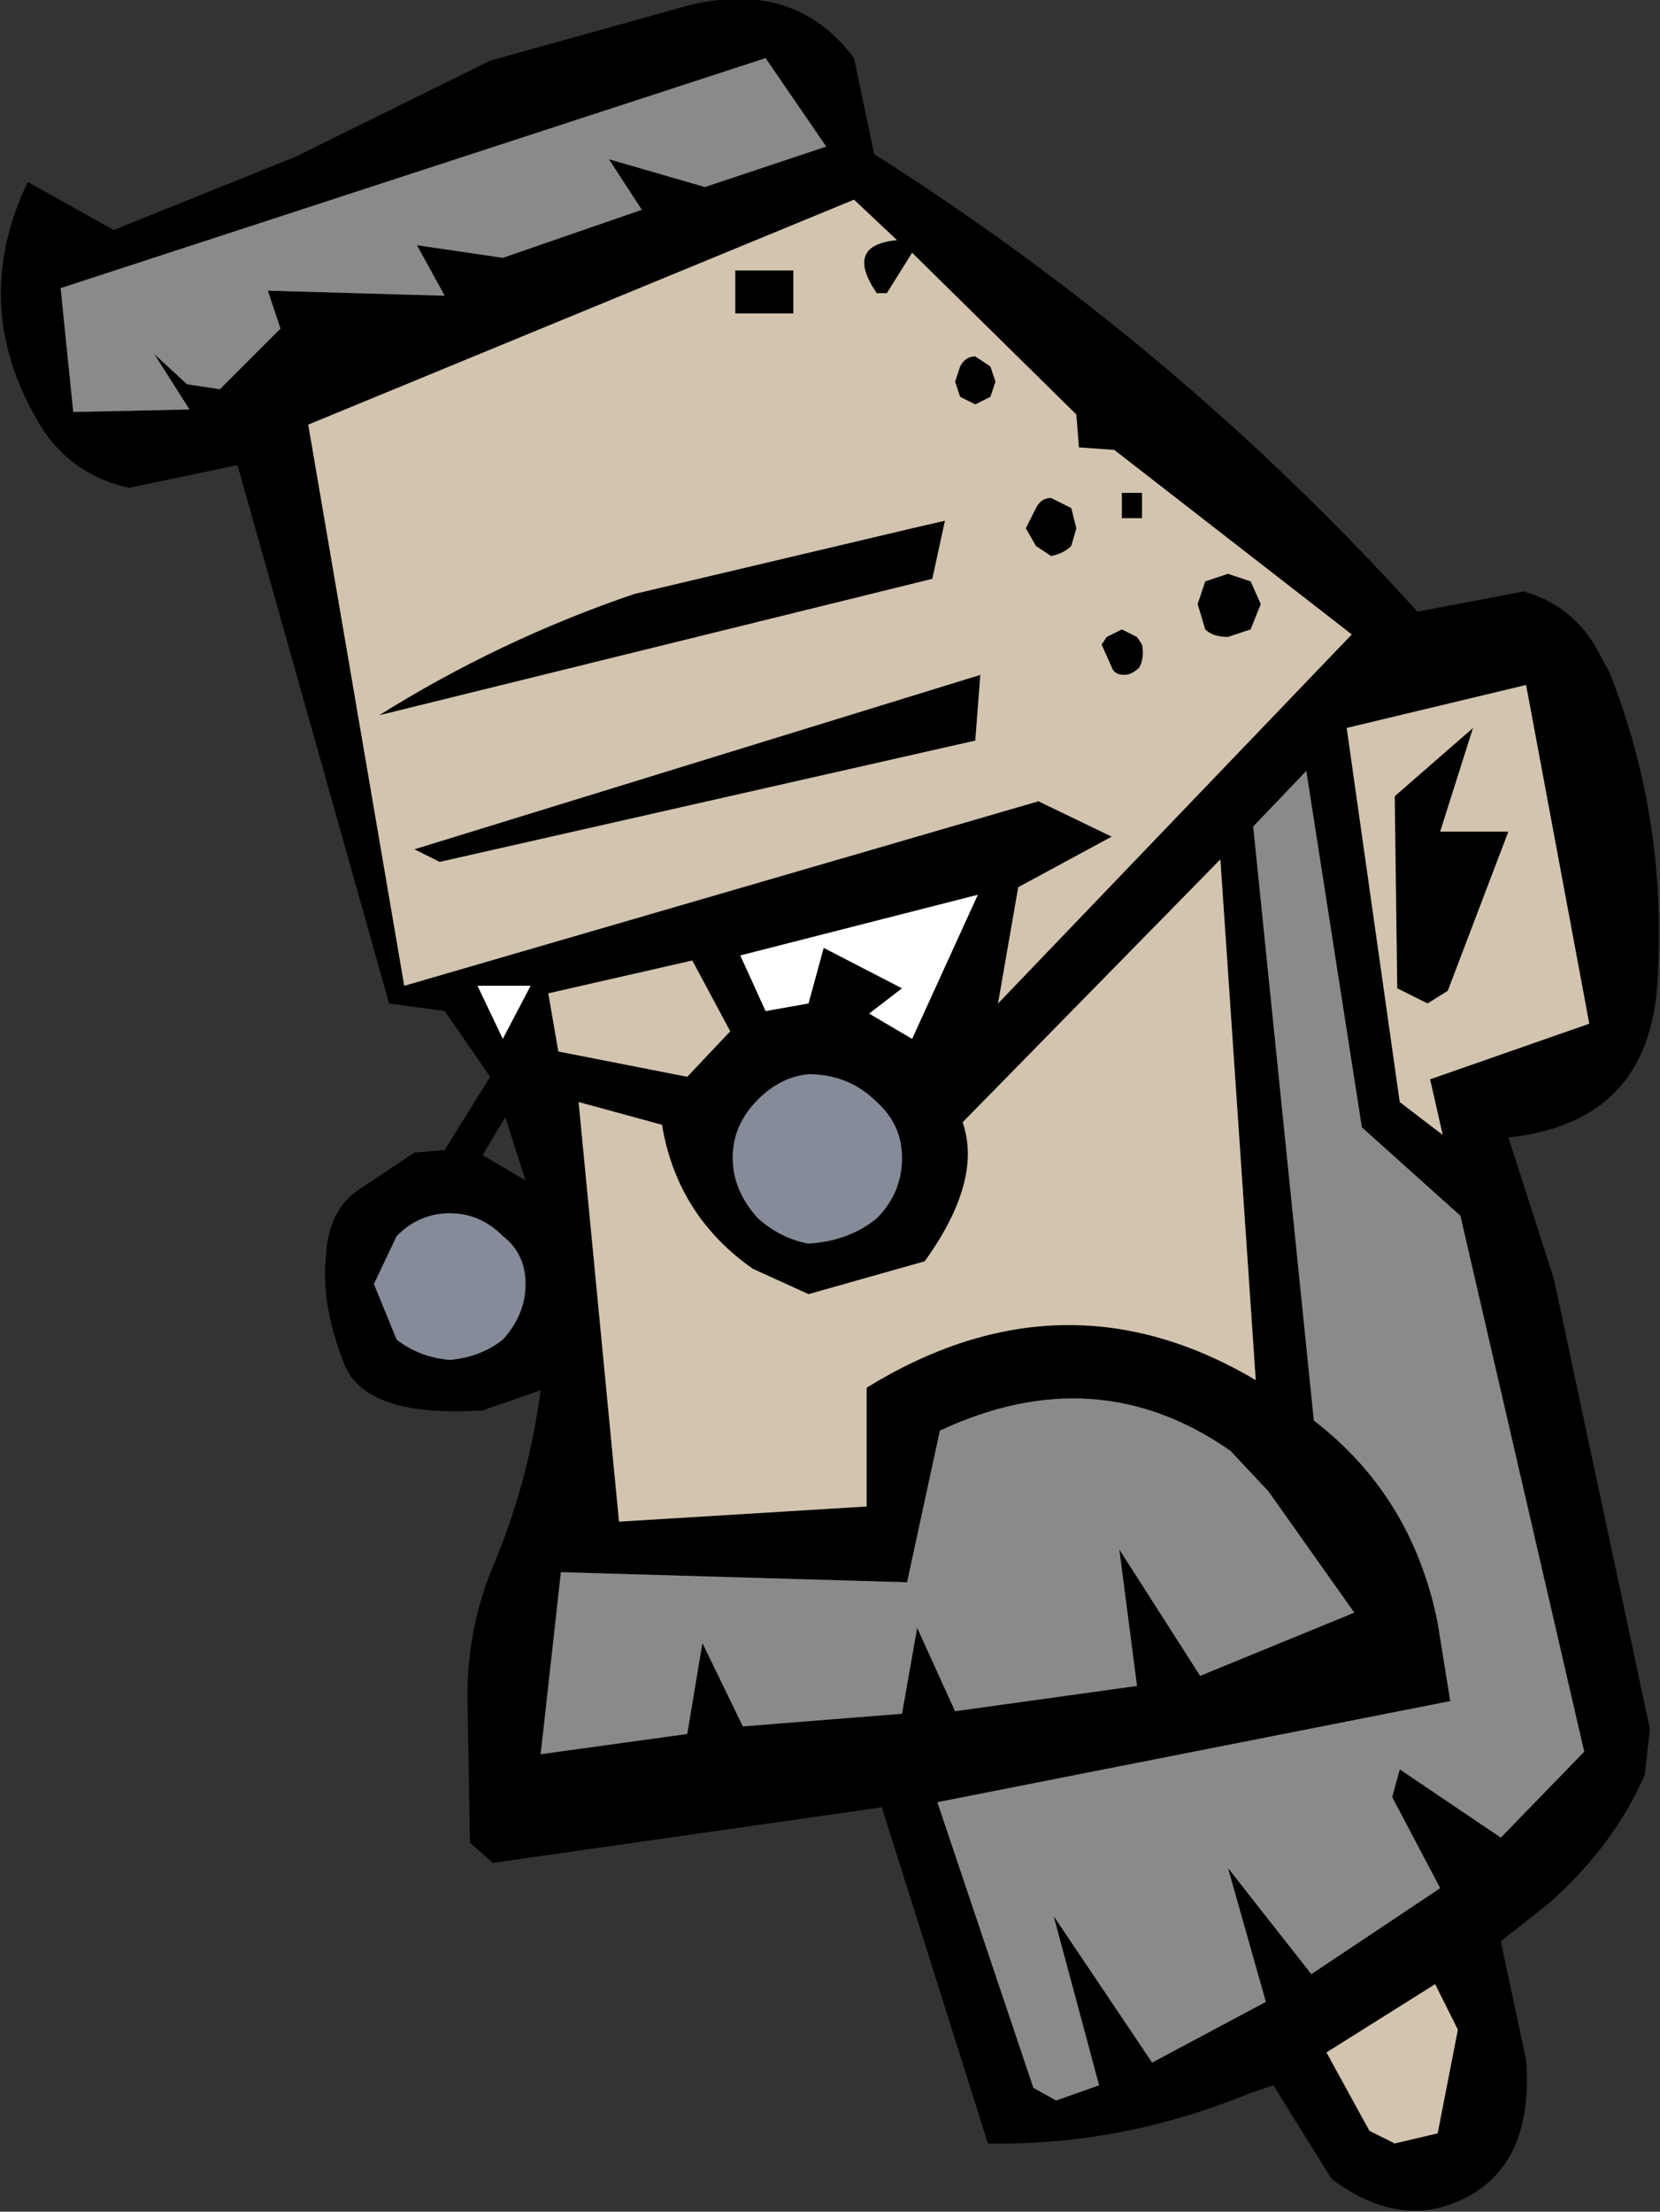 <?xml version="1.0" encoding="UTF-8" standalone="no"?>
<svg xmlns:xlink="http://www.w3.org/1999/xlink" height="43.75px" width="32.85px" xmlns="http://www.w3.org/2000/svg">
  <rect width="100%" height="100%" fill="#333333" stroke="none"/>
  <g transform="matrix(1.0, 0.0, 0.0, 1.0, 27.95, 41.15)">
    <path d="M-4.1 -29.65 L-3.65 -29.8 -3.2 -29.65 -3.0 -29.2 -3.2 -28.7 -3.65 -28.55 Q-3.95 -28.55 -4.1 -28.7 L-4.25 -29.2 -4.1 -29.65 M-5.75 -31.4 L-5.35 -31.4 -5.35 -30.9 -5.75 -30.9 -5.75 -31.4 M-5.9 -32.25 L-6.6 -32.3 -6.65 -32.95 -9.9 -36.15 -10.4 -35.35 -10.6 -35.35 Q-11.25 -36.3 -10.2 -36.4 L-11.05 -37.2 -21.85 -32.75 -19.95 -21.65 -7.4 -25.3 -5.95 -24.6 -7.8 -23.6 -8.2 -21.3 -1.2 -28.6 -5.9 -32.25 M-9.25 -30.85 L-9.5 -29.7 -20.45 -27.0 Q-18.05 -28.5 -15.4 -29.4 L-9.9 -30.7 -9.25 -30.85 M-7.45 -30.35 L-7.65 -30.7 -7.45 -31.1 Q-7.35 -31.3 -7.15 -31.3 L-6.75 -31.1 -6.65 -30.7 -6.75 -30.35 Q-6.9 -30.2 -7.15 -30.15 L-7.45 -30.35 M-8.65 -34.1 L-8.35 -33.9 -8.25 -33.6 -8.35 -33.3 -8.65 -33.15 -8.95 -33.3 -9.05 -33.6 -8.95 -33.9 Q-8.85 -34.1 -8.65 -34.1 M-2.1 -25.9 L-3.15 -24.8 -1.95 -13.05 Q0.0 -11.55 0.5 -9.05 L0.75 -7.5 -9.4 -5.5 -7.5 0.15 -7.05 0.4 -6.2 0.1 -7.1 -3.25 -5.15 -0.35 -2.9 -1.55 -3.65 -4.2 -2.0 -2.1 0.55 -3.8 -0.4 -5.6 -0.25 -6.15 1.75 -4.8 3.4 -6.5 0.95 -17.1 -1.0 -18.85 -2.1 -25.9 M-5.45 -28.55 L-5.35 -28.4 Q-5.3 -28.15 -5.4 -27.95 -5.55 -27.8 -5.7 -27.8 -5.9 -27.8 -5.95 -27.95 L-6.15 -28.4 -6.05 -28.55 -5.75 -28.7 -5.45 -28.55 M-8.65 -26.5 L-19.25 -24.1 -19.75 -24.35 -8.55 -27.8 -8.65 -26.5 M-0.3 -21.6 L-0.35 -25.4 1.2 -26.75 0.55 -24.7 1.9 -24.7 0.7 -21.55 0.3 -21.3 -0.3 -21.6 M-3.8 -24.15 L-8.9 -18.95 Q-8.5 -17.8 -9.65 -16.2 L-11.95 -15.55 -13.05 -16.05 Q-14.55 -17.1 -14.85 -18.9 L-16.5 -19.35 -15.7 -11.05 -10.8 -11.35 -10.8 -13.7 Q-6.9 -16.1 -3.1 -13.85 L-3.8 -24.15 M-1.3 -26.75 L-0.25 -19.35 0.6 -18.7 0.35 -19.8 3.5 -20.9 2.25 -27.6 -1.3 -26.75 M3.9 -27.85 Q5.05 -24.95 4.85 -21.75 4.7 -18.95 1.9 -18.65 L2.8 -15.85 4.7 -6.95 4.6 -6.05 Q4.0 -4.65 2.7 -3.5 L1.75 -2.75 2.25 -0.4 Q2.4 1.6 1.1 2.3 -0.2 3.0 -1.6 1.95 L-2.75 0.1 -3.2 0.25 Q-5.75 1.3 -8.4 1.25 L-10.5 -5.4 -18.2 -4.3 -18.65 -4.7 -18.7 -7.6 Q-18.7 -8.95 -18.2 -10.15 -17.5 -11.8 -17.25 -13.65 L-18.4 -13.25 Q-20.75 -13.1 -21.15 -14.2 -21.6 -15.35 -21.5 -16.3 -21.45 -17.25 -20.8 -17.65 L-19.75 -18.35 -19.15 -18.4 -18.25 -19.85 -19.15 -21.15 -20.25 -21.3 -23.25 -31.95 -25.4 -31.5 Q-26.5 -31.75 -27.1 -32.65 -28.6 -35.05 -27.4 -37.55 L-25.7 -36.6 -22.1 -38.05 -18.25 -39.95 -14.3 -41.05 Q-12.2 -41.55 -11.05 -40.0 L-10.65 -38.1 Q-4.65 -34.3 0.1 -29.05 L2.2 -29.45 Q3.1 -29.2 3.6 -28.4 L3.9 -27.85 M-3.6 -12.45 Q-6.25 -14.3 -9.35 -12.85 L-10.0 -9.85 -16.85 -10.05 -17.25 -6.45 -14.35 -6.85 -14.05 -8.65 -13.25 -7.0 -10.1 -7.25 -9.8 -8.95 -9.05 -7.3 -5.45 -7.8 -5.8 -10.5 -4.2 -8.0 -1.15 -9.25 -2.85 -11.65 -3.6 -12.45 M-0.35 1.25 L0.5 1.05 0.9 -1.0 0.45 -1.9 -1.7 -0.55 -0.85 1.0 -0.35 1.25 M-11.6 -38.25 L-12.8 -40.0 -26.75 -35.45 -26.5 -33.0 -24.2 -33.05 -24.9 -34.15 -24.25 -33.55 -23.6 -33.45 -22.4 -34.65 -22.65 -35.4 -19.15 -35.3 -19.7 -36.3 -18.0 -36.05 -15.25 -37.0 -15.9 -38.0 -14.0 -37.45 -11.6 -38.25 M-17.1 -21.5 L-16.9 -20.35 -14.35 -19.85 -13.5 -20.75 -14.25 -22.15 -17.1 -21.5 M-12.25 -34.95 L-13.4 -34.95 -13.4 -35.8 -12.25 -35.8 -12.25 -34.95 M-18.0 -20.6 L-17.45 -21.65 -18.5 -21.65 -18.0 -20.6 M-17.95 -19.05 L-18.4 -18.3 -17.55 -17.8 -17.95 -19.05 M-9.9 -20.6 L-8.6 -23.45 -13.3 -22.25 -12.8 -21.15 -11.95 -21.3 -11.65 -22.4 -10.1 -21.6 -10.75 -21.1 -9.9 -20.6 M-18.0 -14.65 Q-17.55 -15.15 -17.55 -15.75 -17.55 -16.35 -18.0 -16.7 -18.45 -17.15 -19.05 -17.15 -19.65 -17.15 -20.1 -16.7 L-20.55 -15.75 -20.1 -14.65 Q-19.65 -14.3 -19.05 -14.25 -18.45 -14.3 -18.0 -14.65 M-12.95 -19.4 Q-13.45 -18.9 -13.45 -18.25 -13.45 -17.6 -12.95 -17.05 -12.5 -16.65 -11.95 -16.55 -11.15 -16.6 -10.6 -17.05 -10.1 -17.55 -10.1 -18.25 -10.1 -18.9 -10.6 -19.35 -11.15 -19.9 -11.95 -19.9 -12.5 -19.85 -12.95 -19.4" fill="#000000" fill-rule="evenodd" stroke="none"/>
    <path d="M-8.65 -34.1 Q-8.85 -34.1 -8.95 -33.9 L-9.05 -33.6 -8.95 -33.3 -8.65 -33.15 -8.35 -33.3 -8.25 -33.6 -8.35 -33.9 -8.65 -34.1 M-7.45 -30.35 L-7.15 -30.15 Q-6.9 -30.2 -6.75 -30.35 L-6.65 -30.7 -6.75 -31.1 -7.15 -31.3 Q-7.35 -31.3 -7.45 -31.1 L-7.65 -30.7 -7.45 -30.35 M-9.25 -30.85 L-9.9 -30.7 -15.4 -29.4 Q-18.05 -28.5 -20.45 -27.0 L-9.5 -29.7 -9.25 -30.85 M-5.9 -32.25 L-1.2 -28.6 -8.2 -21.3 -7.8 -23.6 -5.95 -24.6 -7.4 -25.3 -19.95 -21.65 -21.85 -32.75 -11.05 -37.2 -10.2 -36.4 Q-11.25 -36.3 -10.6 -35.35 L-10.4 -35.35 -9.9 -36.15 -6.65 -32.95 -6.6 -32.3 -5.9 -32.25 M-5.75 -31.4 L-5.75 -30.9 -5.35 -30.9 -5.35 -31.4 -5.75 -31.4 M-4.1 -29.65 L-4.25 -29.2 -4.1 -28.7 Q-3.95 -28.55 -3.65 -28.55 L-3.2 -28.7 -3.0 -29.2 -3.2 -29.65 -3.65 -29.8 -4.1 -29.65 M-5.45 -28.55 L-5.75 -28.7 -6.05 -28.55 -6.15 -28.4 -5.95 -27.95 Q-5.9 -27.8 -5.7 -27.8 -5.55 -27.8 -5.4 -27.95 -5.3 -28.15 -5.35 -28.4 L-5.45 -28.55 M-0.3 -21.6 L0.3 -21.3 0.7 -21.55 1.9 -24.7 0.55 -24.7 1.2 -26.75 -0.35 -25.4 -0.3 -21.6 M-8.65 -26.5 L-8.55 -27.8 -19.75 -24.35 -19.25 -24.1 -8.65 -26.5 M-1.3 -26.75 L2.25 -27.6 3.5 -20.9 0.35 -19.8 0.6 -18.7 -0.25 -19.35 -1.3 -26.75 M-3.8 -24.15 L-3.1 -13.85 Q-6.9 -16.1 -10.8 -13.7 L-10.8 -11.35 -15.7 -11.05 -16.5 -19.35 -14.85 -18.9 Q-14.55 -17.1 -13.05 -16.05 L-11.95 -15.55 -9.65 -16.2 Q-8.5 -17.8 -8.9 -18.95 L-3.8 -24.15 M-0.35 1.25 L-0.85 1.0 -1.7 -0.55 0.45 -1.9 0.9 -1.0 0.5 1.05 -0.35 1.25 M-12.25 -34.95 L-12.25 -35.8 -13.4 -35.8 -13.4 -34.95 -12.25 -34.95 M-17.1 -21.5 L-14.25 -22.15 -13.5 -20.75 -14.35 -19.85 -16.9 -20.35 -17.1 -21.5" fill="#d2c4ae" fill-rule="evenodd" stroke="none"/>
    <path d="M-2.1 -25.9 L-1.0 -18.85 0.95 -17.1 3.4 -6.5 1.75 -4.8 -0.25 -6.15 -0.4 -5.6 0.55 -3.8 -2.0 -2.1 -3.65 -4.2 -2.9 -1.55 -5.15 -0.35 -7.1 -3.25 -6.2 0.1 -7.05 0.4 -7.5 0.15 -9.4 -5.5 0.75 -7.5 0.5 -9.05 Q0.0 -11.55 -1.95 -13.05 L-3.15 -24.8 -2.1 -25.9 M-3.6 -12.45 L-2.85 -11.65 -1.15 -9.25 -4.2 -8.0 -5.8 -10.5 -5.45 -7.8 -9.05 -7.3 -9.8 -8.95 -10.1 -7.25 -13.25 -7.0 -14.05 -8.65 -14.35 -6.85 -17.25 -6.45 -16.85 -10.05 -10.0 -9.85 -9.35 -12.85 Q-6.25 -14.3 -3.6 -12.45 M-11.6 -38.25 L-14.0 -37.45 -15.9 -38.0 -15.25 -37.0 -18.0 -36.05 -19.7 -36.3 -19.15 -35.3 -22.65 -35.4 -22.4 -34.65 -23.6 -33.45 -24.25 -33.55 -24.9 -34.15 -24.2 -33.05 -26.5 -33.0 -26.75 -35.45 -12.8 -40.0 -11.6 -38.25" fill="#8a8a8a" fill-rule="evenodd" stroke="none"/>
    <path d="M-18.0 -20.6 L-18.5 -21.65 -17.45 -21.65 -18.0 -20.6 M-9.9 -20.6 L-10.75 -21.1 -10.1 -21.6 -11.65 -22.4 -11.95 -21.3 -12.8 -21.15 -13.3 -22.25 -8.6 -23.45 -9.9 -20.6" fill="#ffffff" fill-rule="evenodd" stroke="none"/>
    <path d="M-12.95 -19.4 Q-12.5 -19.85 -11.95 -19.9 -11.15 -19.9 -10.6 -19.35 -10.1 -18.9 -10.1 -18.25 -10.1 -17.55 -10.6 -17.05 -11.15 -16.6 -11.95 -16.55 -12.5 -16.65 -12.95 -17.05 -13.45 -17.6 -13.45 -18.25 -13.45 -18.9 -12.95 -19.4 M-18.0 -14.65 Q-18.45 -14.3 -19.05 -14.25 -19.65 -14.3 -20.1 -14.65 L-20.55 -15.75 -20.1 -16.7 Q-19.65 -17.15 -19.05 -17.15 -18.45 -17.15 -18.0 -16.7 -17.55 -16.35 -17.55 -15.75 -17.55 -15.15 -18.0 -14.65" fill="#868b99" fill-rule="evenodd" stroke="none"/>
  </g>
</svg>
